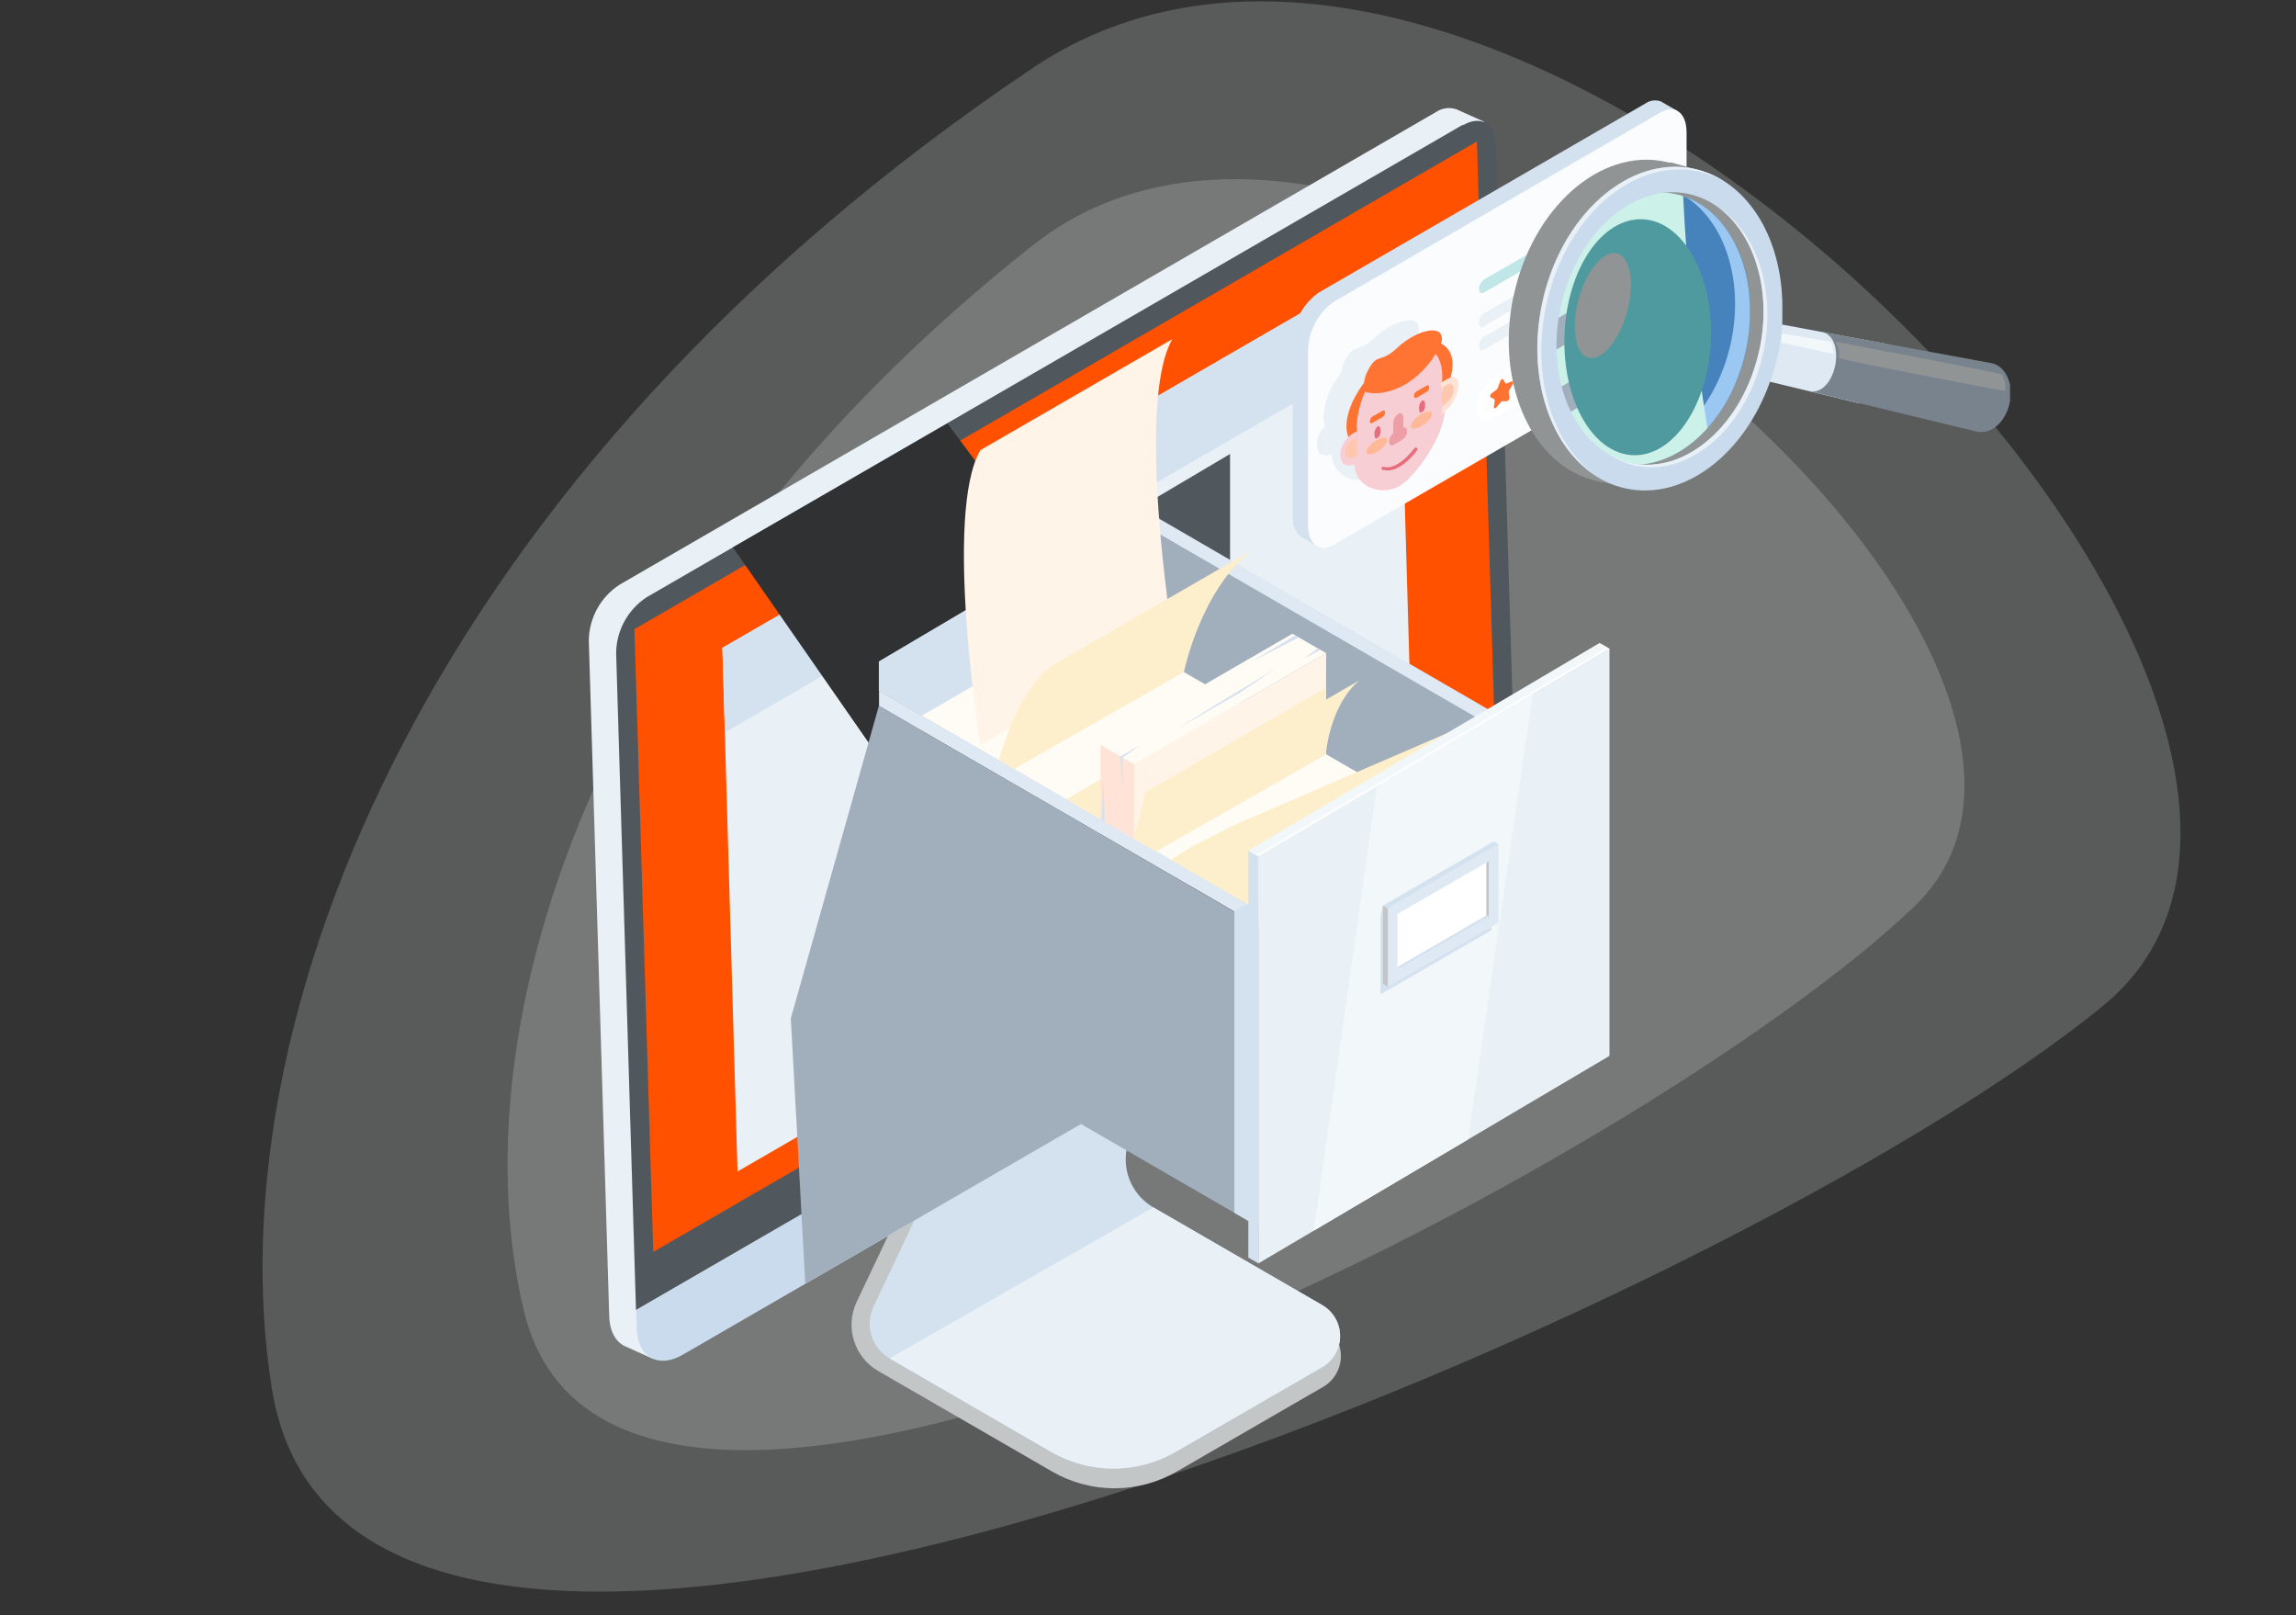 <?xml version="1.0" encoding="UTF-8"?> <svg xmlns="http://www.w3.org/2000/svg" width="546" height="384" viewBox="0 0 546 384" fill="none"><rect x="0" y="0" width="546" height="384" fill="#333333" stroke="none"/><path opacity="0.2" d="M64.653 330.134C84.355 453.284 413.684 310.208 500.262 238.993C583.527 170.503 361.765 -61.733 245.746 16.061C101.733 112.627 50.677 242.774 64.653 330.134Z" fill="#F2F7F9"></path><path opacity="0.2" d="M124.599 311.686C147.122 405.676 392.755 275.574 455.333 215.407C515.516 157.543 330.586 -8.746 245.68 58.252C140.287 141.416 108.622 245.012 124.599 311.686Z" fill="#F2F7F9"></path><g clip-path="url(#clip0_8475_10268)"><path d="M314.686 315.014L269.022 288.608C266.719 287.272 264.874 285.268 263.73 282.86C262.586 280.452 262.196 277.754 262.612 275.12L273.303 202.725L247.2 217.82L203.666 309.622C202.344 312.496 202.14 315.76 203.095 318.777C204.049 321.793 206.093 324.343 208.825 325.928L250.208 349.847C254.714 352.452 259.824 353.823 265.026 353.823C270.229 353.823 275.339 352.452 279.845 349.847L314.62 329.734C315.908 328.991 316.979 327.922 317.726 326.633C318.473 325.345 318.87 323.883 318.876 322.393C318.883 320.903 318.5 319.437 317.764 318.142C317.029 316.848 315.967 315.769 314.686 315.014Z" fill="#C2C6C7"></path><path d="M314.378 325.048L279.625 345.138C275.11 347.753 269.988 349.13 264.773 349.13C259.559 349.13 254.436 347.753 249.922 345.138L211.547 322.935C209.501 321.753 207.971 319.847 207.256 317.591C206.541 315.336 206.693 312.894 207.683 310.745L252.424 216.28L278.528 201.185L267.858 273.557C267.442 276.192 267.832 278.89 268.976 281.298C270.121 283.706 271.966 285.71 274.268 287.046L314.378 310.239C315.683 310.982 316.769 312.059 317.524 313.359C318.28 314.66 318.678 316.138 318.678 317.643C318.678 319.148 318.28 320.626 317.524 321.927C316.769 323.227 315.683 324.304 314.378 325.048Z" fill="#D4E2F0"></path><path d="M353.917 187.454L349.285 34.281L352.885 28.912L346.409 26.008C345.58 25.717 344.694 25.627 343.824 25.745C342.954 25.864 342.124 26.188 341.403 26.69L147.266 139.044C145.072 140.482 143.264 142.438 142.001 144.74C140.738 147.042 140.058 149.62 140.021 152.247L144.742 308.478L144.873 312.879C144.983 316.752 146.608 319.326 149.044 320.229L155.323 323.067L159.275 317.17L343.686 210.405C346.77 208.375 349.315 205.623 351.101 202.388C352.887 199.152 353.861 195.53 353.939 191.833L353.917 187.454Z" fill="#E9F1F7"></path><path d="M146.564 155.152L151.416 315.784C151.613 322.649 156.553 325.466 162.393 322.055L350.317 213.309C353.401 211.281 355.947 208.529 357.733 205.294C359.52 202.058 360.493 198.435 360.569 194.738L360.437 190.469L151.262 311.493L146.542 155.262L146.564 155.152Z" fill="#C9DBEC"></path><path d="M347.901 29.639L153.764 141.993C151.573 143.433 149.767 145.39 148.504 147.691C147.241 149.993 146.56 152.569 146.52 155.196L151.24 311.427L360.415 190.403L355.695 34.171C355.541 29.33 352.072 27.328 347.901 29.77V29.639Z" fill="#50585E"></path><path d="M351.217 33.643L150.867 149.584L155.346 297.63L355.696 181.711L351.217 33.643Z" fill="#FF5100"></path><path d="M332.381 61.105L171.789 154.029L175.389 278.508L335.959 185.584L332.381 61.105Z" fill="#E9F1F7"></path><path d="M332.381 61.105L171.789 154.029L172.404 174.119L333.083 81.129L332.381 61.105Z" fill="#D4E2F0"></path><path d="M328.232 69.973L318.133 75.826L318.352 83.285L328.451 77.432L328.232 69.973Z" fill="#E66D7B"></path><path d="M314.378 325.048L279.625 345.138C275.111 347.753 269.988 349.13 264.774 349.13C259.559 349.13 254.437 347.753 249.922 345.138L211.547 322.935L274.269 287.046L314.378 310.239C315.684 310.982 316.769 312.059 317.525 313.359C318.28 314.66 318.678 316.138 318.678 317.643C318.678 319.148 318.28 320.626 317.525 321.927C316.769 323.227 315.684 324.304 314.378 325.048Z" fill="#E9F1F7"></path><g style="mix-blend-mode:screen"><path d="M174.291 130.133L265.97 262.049L321.447 229.945L225.312 100.669L174.291 130.133Z" fill="#303132"></path></g><path d="M292.512 107.93V204.75L285.838 208.688L282.743 210.493L221.536 246.668L209 254.083V157.286L259.296 127.558L267.968 122.453L271.019 120.649L292.512 107.93Z" fill="#50585E"></path><g style="mix-blend-mode:multiply"><path d="M209.001 167.804L188.057 242.113L191.503 305.156L261.031 264.91L209.001 167.804Z" fill="#A1AFBD"></path></g><path d="M292.512 133.103L271.063 120.649L268.012 122.453L209.044 157.286V167.826L282.809 210.493L305.553 223.695L376.441 181.689L292.512 133.103Z" fill="#DFE9F4"></path><path d="M370.316 181.689L292.512 136.668L267.968 122.453L209 157.286V164.261L215.586 168.046L285.838 208.688L296.596 214.938L336.749 191.679V201.537L370.316 181.689Z" fill="#A1AFBD"></path><path d="M259.296 127.558V193.351L209 164.239V157.286L259.296 127.558Z" fill="#D4E2F0"></path><path d="M305.509 223.673V295.254L221.536 246.668L209 239.428V167.804L282.743 210.493L305.509 223.673Z" fill="#A1AFBD"></path><path d="M305.487 295.276L376.508 253.313V181.689L305.487 223.651V295.276Z" fill="#FF7332"></path><g style="mix-blend-mode:multiply"><path d="M293.544 288.344V216.676L296.486 214.872L298.374 215.95L298.066 290.963L293.544 288.344Z" fill="#D4E2F0"></path></g><path d="M310.756 216.94L305.487 220.065L254.027 190.293L259.296 187.168L310.756 216.94Z" fill="#DFE9F4"></path><path d="M336.749 191.679L296.596 214.916L219.209 170.137L259.318 146.944L336.749 191.679Z" fill="#FFFBF5"></path><g style="mix-blend-mode:multiply"><path d="M269.68 199.402L253.566 190.051L290.624 168.2H296.003L269.68 199.402Z" fill="#FDEFCC"></path></g><path d="M278.791 80.623L233.127 107.028C224.346 122.211 233.127 177.112 233.127 177.112L278.769 150.707C278.769 150.707 270.032 95.784 278.791 80.623Z" fill="#FFF4E7"></path><g style="mix-blend-mode:multiply"><path d="M355.037 169.256L351.81 170.973L293.545 196.146L283.534 201.185L278.44 204.419L296.486 214.872L356.201 169.917L355.037 169.256Z" fill="#FDEFCC"></path></g><path d="M382.742 154.249V251.025L299.252 300.359V203.561L382.742 154.249Z" fill="#E9F1F7"></path><path d="M327.419 186.926L312.446 292.569L349.087 270.917L364.499 165.01L327.419 186.926Z" fill="#F2F7F9"></path><path d="M354.641 221.165V218.612L328.868 215.29L328.297 217.776V236.414L354.641 221.165Z" fill="#D4E2F0"></path><path d="M356.354 219.338V200.701L330.031 215.95V234.565L356.354 219.338Z" fill="#DFE9F4"></path><path d="M354.049 204.728V217.996L332.337 230.561V217.292L354.049 204.728Z" fill="white"></path><path d="M299.252 300.359L296.859 298.972V202.197L299.252 203.561V300.359Z" fill="#D4E2F0"></path><path d="M330.032 234.565L328.868 233.905V215.29L330.032 215.95V234.565Z" fill="#C2C6C7"></path><path d="M356.354 200.701L355.213 200.041L328.868 215.29L330.032 215.95L356.354 200.701Z" fill="#D4E2F0"></path><path d="M354.049 217.996L353.456 217.644V205.058L354.049 204.728V217.996Z" fill="#C2C6C7"></path><path d="M354.049 217.996L353.456 217.644L332.337 229.879V230.561L354.049 217.996Z" fill="#D4E2F0"></path><path d="M382.742 154.249L380.371 152.863L296.859 202.197L299.252 203.561L382.742 154.249Z" fill="#F2F7F9"></path><path d="M296.859 202.197L299.011 203.143L381.864 154.073L380.371 152.863L382.742 154.249L299.252 203.561L296.859 202.197Z" fill="#FCFDFE"></path><path d="M315.366 155.284L269.681 181.733L261.733 177.068L307.331 150.663L315.366 155.284Z" fill="#FFFBF5"></path><path d="M315.366 155.284L269.681 181.733V199.402L274.884 202.395L315.301 179.334L315.366 155.284Z" fill="#FFF4E7"></path><g style="mix-blend-mode:multiply"><g style="mix-blend-mode:multiply"><path d="M315.366 163.491L272.381 188.356L269.681 199.402L274.884 202.395L315.301 179.334L315.366 163.491Z" fill="#FDEFCC"></path></g></g><path d="M323.291 161.731L277.627 188.136C277.627 188.136 273.237 190.975 270.712 199.975L274.883 202.373L315.3 179.312C315.3 179.312 316.112 167.716 323.291 161.731Z" fill="#FDEFCC"></path><path d="M269.68 199.402V181.733L261.733 177.068L261.667 194.76L269.68 199.402Z" fill="#FFE3D6"></path><path d="M308.034 151.059L297.693 157.264L308.846 151.543L308.034 151.059Z" fill="#D4E2F0"></path><path d="M303.269 159.024L289.065 167.584L279.757 173.371L294.729 164.746L303.269 159.024Z" fill="#D4E2F0"></path><path d="M271.02 177.156L266.453 179.841L266.958 180.127L271.02 177.156Z" fill="#D4E2F0"></path><path d="M313.391 154.161L309.878 156.626L313.983 154.491L313.391 154.161Z" fill="#D4E2F0"></path><g style="mix-blend-mode:multiply"><path d="M266.453 179.841L266.98 187.938L266.958 180.127L266.453 179.841Z" fill="#D4E2F0"></path></g><g style="mix-blend-mode:multiply"><path d="M261.997 194.958L262.414 185.254L262.678 195.354L261.997 194.958Z" fill="#D4E2F0"></path></g><path d="M297.628 130.837L251.964 157.242C251.964 157.242 243.885 159.442 237.519 180.721L241.141 182.811L281.558 159.751C281.558 159.751 285.4 140.541 297.628 130.837Z" fill="#FDEFCC"></path><path d="M398.9 26.382L395.387 24.357L395.08 24.159C394.469 23.909 393.806 23.817 393.15 23.89C392.494 23.963 391.867 24.199 391.326 24.578L313.5 69.621C311.647 70.952 310.131 72.701 309.075 74.727C308.019 76.752 307.452 78.998 307.419 81.283V122.761C307.335 123.633 307.452 124.513 307.76 125.333C308.069 126.153 308.56 126.892 309.197 127.492C309.288 127.58 309.392 127.654 309.504 127.712L313.324 129.913L316.156 125.82L391.326 82.339C393.179 81.006 394.696 79.257 395.756 77.233C396.815 75.208 397.388 72.963 397.429 70.677V29.198L398.9 26.382Z" fill="#D4E2F0"></path><path d="M394.905 26.712L317.167 71.755C315.31 73.084 313.79 74.832 312.73 76.858C311.67 78.883 311.099 81.13 311.063 83.417V124.896C311.063 129.296 313.808 131.497 317.167 129.516L394.971 84.496C396.831 83.164 398.352 81.412 399.413 79.383C400.473 77.353 401.042 75.102 401.074 72.811V31.333C401.008 26.844 398.396 24.776 394.905 26.712Z" fill="#FAFCFD"></path><path d="M368.648 57.364L352.885 66.474C352.535 66.725 352.247 67.055 352.045 67.437C351.844 67.819 351.733 68.242 351.722 68.674C351.722 69.532 352.249 69.907 352.885 69.555L368.648 60.423C368.999 60.171 369.286 59.841 369.488 59.459C369.69 59.078 369.801 58.654 369.812 58.222C369.855 57.386 369.285 56.99 368.648 57.364Z" fill="#C1E6E8"></path><path d="M369.856 64.647L352.841 74.505C352.487 74.753 352.197 75.082 351.994 75.465C351.792 75.847 351.684 76.273 351.678 76.706C351.678 77.564 352.205 77.96 352.841 77.586L369.856 67.728C370.206 67.477 370.493 67.147 370.695 66.765C370.897 66.383 371.008 65.96 371.019 65.528C371.063 64.669 370.536 64.273 369.856 64.647Z" fill="#E9F1F7"></path><path d="M385.771 55.472L375.058 61.589C374.708 61.84 374.42 62.17 374.218 62.552C374.016 62.934 373.906 63.357 373.895 63.789C373.895 64.647 374.421 65.022 375.058 64.669L385.771 58.464C386.118 58.21 386.401 57.88 386.599 57.498C386.797 57.116 386.905 56.694 386.913 56.264C386.913 55.494 386.408 55.098 385.771 55.472Z" fill="#E9F1F7"></path><path d="M390.009 58.574L352.885 80.073C352.531 80.32 352.241 80.649 352.038 81.032C351.836 81.415 351.727 81.84 351.722 82.273C351.722 83.131 352.249 83.527 352.885 83.153L390.009 61.589C390.363 61.341 390.654 61.012 390.856 60.63C391.058 60.247 391.167 59.822 391.173 59.389C391.173 58.596 390.646 58.222 390.009 58.574Z" fill="#E9F1F7"></path><path d="M388.165 46.054L373.632 54.481C373.28 54.73 372.993 55.06 372.795 55.443C372.596 55.826 372.492 56.251 372.49 56.682C372.49 57.54 372.995 57.936 373.632 57.562L388.165 49.156C388.516 48.905 388.803 48.575 389.005 48.193C389.207 47.812 389.318 47.388 389.329 46.956C389.329 46.186 388.802 45.702 388.165 46.054Z" fill="#C1E6E8"></path><path d="M341.601 89.226C341.601 87.312 340.635 87.026 339.625 87.378C339.913 86.376 340.068 85.34 340.086 84.297C340.178 83.288 339.966 82.275 339.476 81.388C338.987 80.502 338.244 79.783 337.342 79.324C337.353 79.229 337.353 79.133 337.342 79.038C338.286 74.087 331.085 76.244 326.958 80.205C322.831 84.165 322.26 81.503 320.152 85.134C319.499 86.199 319.08 87.392 318.923 88.632C316.501 91.542 315.037 95.132 314.73 98.908C314.722 99.774 314.878 100.632 315.191 101.439C314.568 101.939 314.065 102.572 313.715 103.291C313.366 104.01 313.18 104.798 313.171 105.598C313.171 108.656 315.366 108.37 316.596 107.996C317.166 114.113 323.665 115.324 327.353 113.167C330.646 111.275 337.54 102.319 338.11 95.564C339.107 94.816 339.934 93.864 340.536 92.771C341.138 91.679 341.501 90.47 341.601 89.226Z" fill="#E9F1F7"></path><path d="M320.196 101.307C320.196 95.454 325.838 87.444 332.82 83.417C339.801 79.391 345.421 80.843 345.421 86.696C345.421 92.549 339.779 100.559 332.82 104.585C325.86 108.612 320.196 107.16 320.196 101.307Z" fill="#FF7332"></path><path d="M322.633 101.197C322.633 107.666 327.199 115.918 332.819 112.683C338.44 109.448 342.984 95.894 342.984 89.447C342.984 82.999 338.418 80.381 332.819 83.615C329.863 85.538 327.4 88.132 325.631 91.186C323.861 94.241 322.834 97.67 322.633 101.197Z" fill="#F7CED3"></path><path d="M321.996 109.537C321.996 116.402 328.933 117.81 332.819 115.566C336.244 113.585 343.62 103.903 343.62 97.038C343.62 90.173 338.769 80.139 332.819 83.571C326.87 87.004 321.996 102.671 321.996 109.537Z" fill="#F7CED3"></path><path d="M342.809 81.393C341.086 85.462 338.159 88.903 334.422 91.251C328.517 94.683 324.631 93.143 324.631 93.143C324.631 93.143 323.511 91.119 325.619 87.488C327.727 83.857 328.275 86.498 332.425 82.559C336.574 78.62 343.753 76.486 342.809 81.393Z" fill="#FF7433"></path><path d="M336.793 94.596L339.296 93.143C339.465 93.019 339.603 92.857 339.698 92.67C339.794 92.482 339.844 92.275 339.845 92.065C339.845 91.669 339.603 91.471 339.296 91.647L336.793 93.099C336.625 93.22 336.488 93.378 336.393 93.562C336.298 93.745 336.247 93.949 336.244 94.155C336.244 94.596 336.486 94.596 336.793 94.596Z" fill="#FF7433"></path><path d="M326.321 100.559L328.824 99.128C328.993 99.004 329.131 98.842 329.227 98.655C329.322 98.468 329.372 98.26 329.373 98.05C329.373 97.632 329.131 97.456 328.824 97.632L326.321 99.062C326.152 99.186 326.014 99.349 325.919 99.536C325.823 99.723 325.773 99.93 325.772 100.141C325.772 100.559 325.948 100.735 326.321 100.559Z" fill="#FF7433"></path><path d="M332.534 104.189C332.885 103.937 333.174 103.607 333.38 103.226C333.585 102.845 333.701 102.422 333.72 101.989V99.282C333.72 98.402 333.193 97.984 332.534 98.38C332.18 98.632 331.888 98.961 331.679 99.342C331.47 99.723 331.349 100.146 331.327 100.581V103.397C331.305 104.167 331.854 104.563 332.534 104.189Z" fill="url(#paint0_linear_8475_10268)"></path><path d="M330.339 104.96C330.339 105.73 330.8 106.082 331.371 105.752L333.566 104.497C333.879 104.27 334.135 103.972 334.314 103.629C334.493 103.285 334.59 102.905 334.598 102.517C334.598 101.747 334.137 101.395 333.566 101.725L331.371 102.979C331.058 103.207 330.802 103.504 330.623 103.848C330.444 104.192 330.346 104.572 330.339 104.96Z" fill="#EE9EA7"></path><path d="M326.848 103.243C326.848 104.057 327.177 104.519 327.572 104.277C327.823 104.038 328.018 103.747 328.143 103.423C328.268 103.1 328.321 102.753 328.297 102.407C328.297 101.593 327.967 101.131 327.572 101.373C327.321 101.612 327.126 101.903 327.001 102.227C326.876 102.55 326.823 102.897 326.848 103.243Z" fill="#E66D7B"></path><path d="M337.452 97.104C337.452 97.918 337.781 98.38 338.177 98.16C338.425 97.915 338.619 97.619 338.744 97.293C338.869 96.966 338.922 96.617 338.901 96.268C338.901 95.454 338.572 94.992 338.177 95.234C337.926 95.473 337.731 95.764 337.606 96.088C337.48 96.411 337.428 96.758 337.452 97.104Z" fill="#E66D7B"></path><path d="M325.18 107.38C325.18 108.436 326.255 108.656 327.573 107.886C328.195 107.56 328.735 107.094 329.15 106.526C329.565 105.958 329.844 105.301 329.966 104.607C329.966 103.551 328.89 103.331 327.573 104.101C326.95 104.428 326.41 104.893 325.995 105.462C325.58 106.03 325.301 106.686 325.18 107.38Z" fill="#F7CED3"></path><path d="M324.916 107.446C324.916 108.238 326.058 108.238 327.441 107.446C328.824 106.654 329.965 105.246 329.965 104.563C329.965 103.881 328.824 103.771 327.441 104.563C326.058 105.356 324.916 106.654 324.916 107.446Z" fill="#FFB999"></path><path d="M335.783 101.197C335.783 102.253 336.859 102.473 338.176 101.725C338.798 101.391 339.335 100.921 339.75 100.349C340.164 99.778 340.444 99.12 340.569 98.424C340.569 97.39 339.493 97.148 338.176 97.918C337.553 98.245 337.014 98.71 336.599 99.278C336.184 99.847 335.905 100.503 335.783 101.197Z" fill="#F7CED3"></path><path d="M335.52 101.307C335.52 102.099 336.661 102.099 338.044 101.307C339.427 100.515 340.569 99.216 340.569 98.424C340.569 97.632 339.427 97.632 338.044 98.424C336.661 99.216 335.52 100.515 335.52 101.307Z" fill="#FFB999"></path><path d="M328.846 111.671C331.941 112.661 335.432 109.206 337.035 107.006C337.342 106.588 336.639 106.17 336.31 106.588C334.883 108.524 331.744 111.737 329.043 110.989C328.538 110.813 328.341 111.605 328.846 111.781V111.671Z" fill="#E66D7B"></path><path d="M342.479 91.229C342.479 91.229 346.87 87.488 346.87 91.625C346.725 93.016 346.276 94.359 345.555 95.557C344.835 96.755 343.859 97.779 342.699 98.556C342.699 98.556 343.906 93.847 342.479 91.229Z" fill="url(#paint1_linear_8475_10268)"></path><path d="M343.203 92.087C343.203 92.087 345.399 90.063 345.662 92.351C345.926 94.639 343.094 96.532 343.094 96.532C342.859 95.703 342.777 94.838 342.852 93.979C343.05 93.011 343.203 92.087 343.203 92.087Z" fill="url(#paint2_linear_8475_10268)"></path><path d="M323.094 102.429C321.896 102.82 320.84 103.557 320.059 104.547C319.277 105.538 318.806 106.738 318.703 107.996C318.703 112.177 322.874 110.197 322.874 110.197C322.16 107.645 322.237 104.936 323.094 102.429Z" fill="url(#paint3_linear_8475_10268)"></path><path d="M322.369 104.145C321.687 104.346 321.083 104.754 320.642 105.314C320.202 105.874 319.946 106.558 319.911 107.27C319.603 109.911 322.479 108.48 322.479 108.48C322.693 107.55 322.774 106.595 322.721 105.642C322.523 104.894 322.369 104.145 322.369 104.145Z" fill="url(#paint4_linear_8475_10268)"></path><path d="M354.729 99.612L393.236 77.322C394.301 76.555 395.172 75.548 395.778 74.382C396.384 73.217 396.709 71.925 396.727 70.611C396.727 68.036 395.168 66.848 393.236 67.97L354.729 90.195C353.678 90.951 352.814 91.94 352.204 93.084C351.595 94.229 351.257 95.499 351.217 96.796C351.217 99.525 352.797 100.735 354.729 99.612Z" fill="white"></path><path d="M387.792 75.166C387.528 75.034 387.792 74.439 388.011 74.197L389.175 73.317C389.325 73.206 389.439 73.053 389.504 72.877L390.009 71.359C390.163 70.919 390.624 70.655 390.778 70.919L391.305 71.821C391.346 71.861 391.401 71.884 391.458 71.884C391.516 71.884 391.571 71.861 391.612 71.821L392.775 71.359C393.127 71.205 393.258 71.623 393.017 72.041L392.183 73.471C392.081 73.619 392.035 73.798 392.051 73.977L392.249 75.188C392.249 75.562 391.941 76.068 391.634 76.068H390.602C390.522 76.075 390.445 76.101 390.377 76.143C390.308 76.185 390.25 76.242 390.207 76.31L389.175 77.52C388.846 77.894 388.494 77.806 388.538 77.366L388.736 75.936C388.751 75.869 388.749 75.8 388.73 75.734C388.711 75.669 388.675 75.609 388.626 75.562L387.792 75.166Z" fill="#FF7332"></path><path d="M379.45 79.985C379.186 79.853 379.449 79.28 379.691 79.016L380.833 78.158C380.985 78.04 381.1 77.879 381.162 77.696L381.667 76.2C381.843 75.738 382.282 75.474 382.435 75.76L382.962 76.662C383.005 76.698 383.06 76.717 383.116 76.717C383.172 76.717 383.226 76.698 383.269 76.662L384.433 76.178C384.784 76.024 384.916 76.442 384.675 76.882L383.84 78.29C383.74 78.439 383.694 78.618 383.709 78.796L383.906 80.007C383.906 80.381 383.599 80.887 383.291 80.887H382.26C382.181 80.888 382.104 80.909 382.035 80.948C381.966 80.986 381.907 81.041 381.864 81.107L380.833 82.339C380.503 82.713 380.152 82.603 380.218 82.185L380.416 80.733C380.416 80.557 380.416 80.425 380.284 80.381L379.45 79.985Z" fill="#FF7332"></path><path d="M371.106 84.804C370.843 84.671 370.997 84.099 371.348 83.835L372.489 82.977C372.646 82.863 372.761 82.701 372.819 82.515L373.346 81.019C373.499 80.557 373.938 80.315 374.092 80.579L374.619 81.481C374.619 81.591 374.795 81.613 374.948 81.481L376.09 80.997C376.441 80.865 376.573 81.261 376.331 81.701L375.497 83.131C375.392 83.278 375.345 83.458 375.365 83.637L375.563 84.848C375.563 85.2 375.256 85.728 374.948 85.706H373.916C373.762 85.726 373.62 85.805 373.521 85.926L372.489 87.158C372.182 87.532 371.809 87.444 371.875 87.004L372.072 85.552C372.092 85.487 372.09 85.417 372.066 85.353C372.042 85.29 371.998 85.236 371.941 85.2L371.106 84.804Z" fill="#FF7332"></path><path d="M362.764 89.644C362.523 89.49 362.764 88.918 363.006 88.676L364.169 87.796C364.312 87.682 364.419 87.529 364.476 87.356L365.003 85.838C365.157 85.398 365.596 85.134 365.75 85.398L366.277 86.3C366.321 86.342 366.38 86.365 366.441 86.365C366.502 86.365 366.561 86.342 366.606 86.3L367.748 85.838C368.099 85.684 368.253 86.102 367.989 86.52L367.155 87.95C367.053 88.098 367.007 88.277 367.023 88.456L367.221 89.666C367.221 90.019 366.913 90.547 366.606 90.547H365.574C365.495 90.557 365.419 90.584 365.351 90.626C365.283 90.667 365.224 90.723 365.179 90.789L364.147 91.999C363.84 92.373 363.467 92.285 363.532 91.845L363.73 90.415C363.748 90.346 363.745 90.274 363.722 90.207C363.698 90.141 363.655 90.082 363.598 90.04L362.764 89.644Z" fill="#FF7332"></path><path d="M354.488 94.463C354.247 94.331 354.378 93.759 354.73 93.495L355.893 92.637C356.032 92.511 356.138 92.352 356.201 92.175L356.728 90.679C356.881 90.217 357.342 89.953 357.496 90.239L358.001 91.141C358.001 91.141 358.176 91.273 358.33 91.141L359.472 90.679C359.823 90.525 359.977 90.943 359.713 91.383L358.879 92.791C358.785 92.942 358.746 93.121 358.769 93.297L358.967 94.507C358.967 94.882 358.659 95.388 358.33 95.388H357.298C357.221 95.395 357.146 95.419 357.078 95.457C357.01 95.495 356.951 95.546 356.903 95.608L355.871 96.84C355.564 97.214 355.191 97.104 355.257 96.664L355.454 95.234C355.454 95.058 355.454 94.926 355.322 94.882L354.488 94.463Z" fill="#FF7332"></path><path d="M411.567 81.393C407.813 98.996 394.202 111.121 381.162 108.348C368.121 105.576 365.487 89.116 369.219 71.447L370.119 71.227C373.873 53.623 381.688 41.587 394.729 44.359C407.769 47.132 415.322 63.723 411.567 81.371V81.393ZM359.91 70.391C355.519 91.361 364.433 111.033 379.91 114.399C393.697 117.326 412.621 106.324 418.746 89.094L421.622 75.496C423.027 57.254 409.789 41.367 396.024 38.44C380.525 35.14 364.367 49.443 359.932 70.435L359.91 70.391Z" fill="#919495"></path><path d="M386.738 116.072L377.649 113.629L376.244 108.59L391.59 112.661L386.738 116.072Z" fill="#919495"></path><path d="M401.008 46.868L391.897 45.086L397.276 38.594L404.455 40.575L401.008 46.868Z" fill="#919495"></path><path d="M416.199 74.065C416.189 77.114 415.858 80.153 415.211 83.131C413.834 90.042 410.67 96.469 406.035 101.769C400.129 108.37 392.38 111.715 384.827 110.087C371.655 107.314 364.235 90.745 367.989 73.075C371.743 55.406 385.332 43.325 398.395 46.186C399.036 46.307 399.667 46.477 400.283 46.692C409.964 49.794 416.199 60.951 416.199 74.065Z" fill="#4683BC"></path><path d="M401.007 46.89C410.118 52.787 414.75 66.694 411.655 81.305C407.901 98.908 394.29 111.033 381.249 108.26C380.31 108.061 379.391 107.773 378.505 107.402C380.416 108.685 382.555 109.589 384.806 110.065C397.978 112.837 411.479 100.779 415.211 83.109C418.702 66.672 412.423 51.181 401.007 46.89Z" fill="#9BC8F3"></path><path d="M406.035 101.769C400.13 108.37 392.38 111.715 384.828 110.087C381.904 109.377 379.168 108.043 376.807 106.174C374.446 104.305 372.517 101.947 371.151 99.26C370.126 97.407 369.295 95.453 368.67 93.429C367.808 90.649 367.277 87.775 367.089 84.87C366.949 82.404 367.015 79.931 367.287 77.476C367.441 76.046 367.682 74.549 367.99 73.075C371.722 55.472 385.333 43.325 398.373 46.12C399.014 46.241 399.646 46.411 400.261 46.626C401.148 65.101 403.075 83.512 406.035 101.769Z" fill="#CCF1E8"></path><path d="M388.45 68.85C388.43 69.871 388.174 70.874 387.701 71.779C387.229 72.684 386.553 73.466 385.728 74.065L367.089 84.87C366.949 82.404 367.015 79.931 367.287 77.476L385.728 66.826C386.053 66.606 386.434 66.484 386.826 66.474C387.77 66.474 388.45 67.376 388.45 68.85Z" fill="#A1AFBD"></path><path d="M388.45 85.618C388.426 86.635 388.168 87.633 387.696 88.534C387.224 89.435 386.55 90.214 385.728 90.811L371.151 99.26C370.126 97.407 369.295 95.453 368.67 93.429L385.728 83.549C386.058 83.344 386.437 83.23 386.826 83.219C387.77 83.219 388.45 84.121 388.45 85.618Z" fill="#A1AFBD"></path><path d="M369.307 71.381L370.207 71.161C371.097 66.75 372.421 62.438 374.159 58.288C371.165 62.764 369.063 67.778 367.968 73.053C366.603 79.284 366.701 85.747 368.253 91.933C367.386 85.074 367.743 78.115 369.307 71.381Z" fill="#82CDD1"></path><g style="mix-blend-mode:screen"><path d="M406.869 80.865C406.255 96.268 397.956 108.59 388.34 108.216C378.725 107.842 371.436 95.014 372.051 79.478C372.666 63.943 380.964 51.753 390.58 52.127C400.196 52.501 407.484 65.396 406.869 80.865Z" fill="#4F9A9E"></path></g><g style="mix-blend-mode:screen"><path d="M386.891 74.241C384.981 81.063 380.898 85.904 377.737 85.024C374.575 84.143 373.544 77.872 375.432 71.051C377.32 64.229 381.425 59.366 384.586 60.247C387.748 61.127 388.779 67.398 386.891 74.241Z" fill="#919495"></path></g><path d="M422.588 76.948L419.734 90.481L420.942 90.767L430.426 93.055L442.083 95.872L448.669 81.767L433.412 78.95L423.818 77.168L422.588 76.948Z" fill="#DFE9F4"></path><path d="M435.343 81.217C435.343 81.217 436.002 81.855 436.002 84.165C434.795 83.879 423.62 81.481 423.62 81.481V79.28L435.343 81.217Z" fill="#F2F7F9"></path><path d="M433.522 78.95C439.186 80.711 436.551 93.781 430.536 93.055L470.053 102.605C473.412 103.397 476.946 100.405 477.912 95.762C478.878 91.119 476.902 86.96 473.521 86.322L433.522 78.95Z" fill="#79838E"></path><path d="M402.787 40.113C387.419 36.812 371.129 51.115 366.695 72.129C362.304 93.099 371.085 112.793 386.672 116.138C400.459 119.064 414.773 108.062 420.898 90.811C421.711 88.585 422.372 86.306 422.874 83.989C423.342 81.768 423.665 79.519 423.84 77.256C423.84 76.948 423.84 76.662 423.84 76.354C423.863 75.929 423.863 75.503 423.84 75.078C423.84 74.945 423.84 74.814 423.84 74.681C424.389 57.43 415.959 42.907 402.787 40.113ZM418.352 83.131C414.598 100.735 400.986 112.859 387.946 110.087C374.905 107.314 367.353 90.745 371.107 73.075C374.861 55.472 388.473 43.325 401.513 46.098C414.554 48.87 422.172 65.462 418.418 83.131H418.352Z" fill="#C9DBEC"></path><path d="M419.339 83.725C422.456 69.004 417.714 55.12 408.494 49.222C417.122 55.384 421.447 68.894 418.417 83.153C414.663 100.757 401.052 112.881 388.011 110.109C385.882 109.641 383.853 108.799 382.018 107.622C384.085 109.119 386.44 110.168 388.933 110.703C401.974 113.453 415.585 101.395 419.339 83.725Z" fill="#E9F1F7"></path><path d="M367.66 72.723C372.051 51.753 388.275 37.516 403.752 40.729C406.076 41.224 408.301 42.101 410.338 43.325C408.067 41.797 405.526 40.714 402.852 40.135C387.484 36.834 371.195 51.137 366.76 72.151C363.05 89.579 368.626 106.06 379.493 113.057C369.219 105.73 364.082 89.644 367.66 72.723Z" fill="#E9F1F7"></path><path d="M436.375 81.217C436.803 81.763 437.104 82.398 437.256 83.076C437.408 83.753 437.407 84.456 437.253 85.134C441.644 86.366 476.77 92.967 476.77 92.967C476.911 92.288 476.914 91.587 476.778 90.906C476.643 90.225 476.371 89.579 475.98 89.006C474.355 88.412 436.375 81.217 436.375 81.217Z" fill="#919495"></path></g><defs><linearGradient id="paint0_linear_8475_10268" x1="315.884" y1="105.454" x2="318.429" y2="109.872" gradientUnits="userSpaceOnUse"><stop stop-color="#FFC7AD"></stop><stop offset="0.41" stop-color="#EE9EA7"></stop></linearGradient><linearGradient id="paint1_linear_8475_10268" x1="321.082" y1="103.233" x2="316.593" y2="103.233" gradientUnits="userSpaceOnUse"><stop stop-color="#FFE3D6"></stop><stop offset="0.88" stop-color="#F7CED3"></stop></linearGradient><linearGradient id="paint2_linear_8475_10268" x1="318.389" y1="102.279" x2="320.326" y2="105.643" gradientUnits="userSpaceOnUse"><stop stop-color="#FFB999"></stop><stop offset="0.88" stop-color="#FFC7AD"></stop></linearGradient><linearGradient id="paint3_linear_8475_10268" x1="297.13" y1="117.005" x2="292.642" y2="117.005" gradientUnits="userSpaceOnUse"><stop offset="0.12" stop-color="#F7CED3"></stop><stop offset="1" stop-color="#FFE3D6"></stop></linearGradient><linearGradient id="paint4_linear_8475_10268" x1="295.353" y1="115.548" x2="297.291" y2="118.911" gradientUnits="userSpaceOnUse"><stop stop-color="#FFB999"></stop><stop offset="0.88" stop-color="#FFC7AD"></stop></linearGradient><clipPath id="clip0_8475_10268"><rect width="338" height="330" fill="white" transform="translate(140 23.851)"></rect></clipPath></defs></svg> 